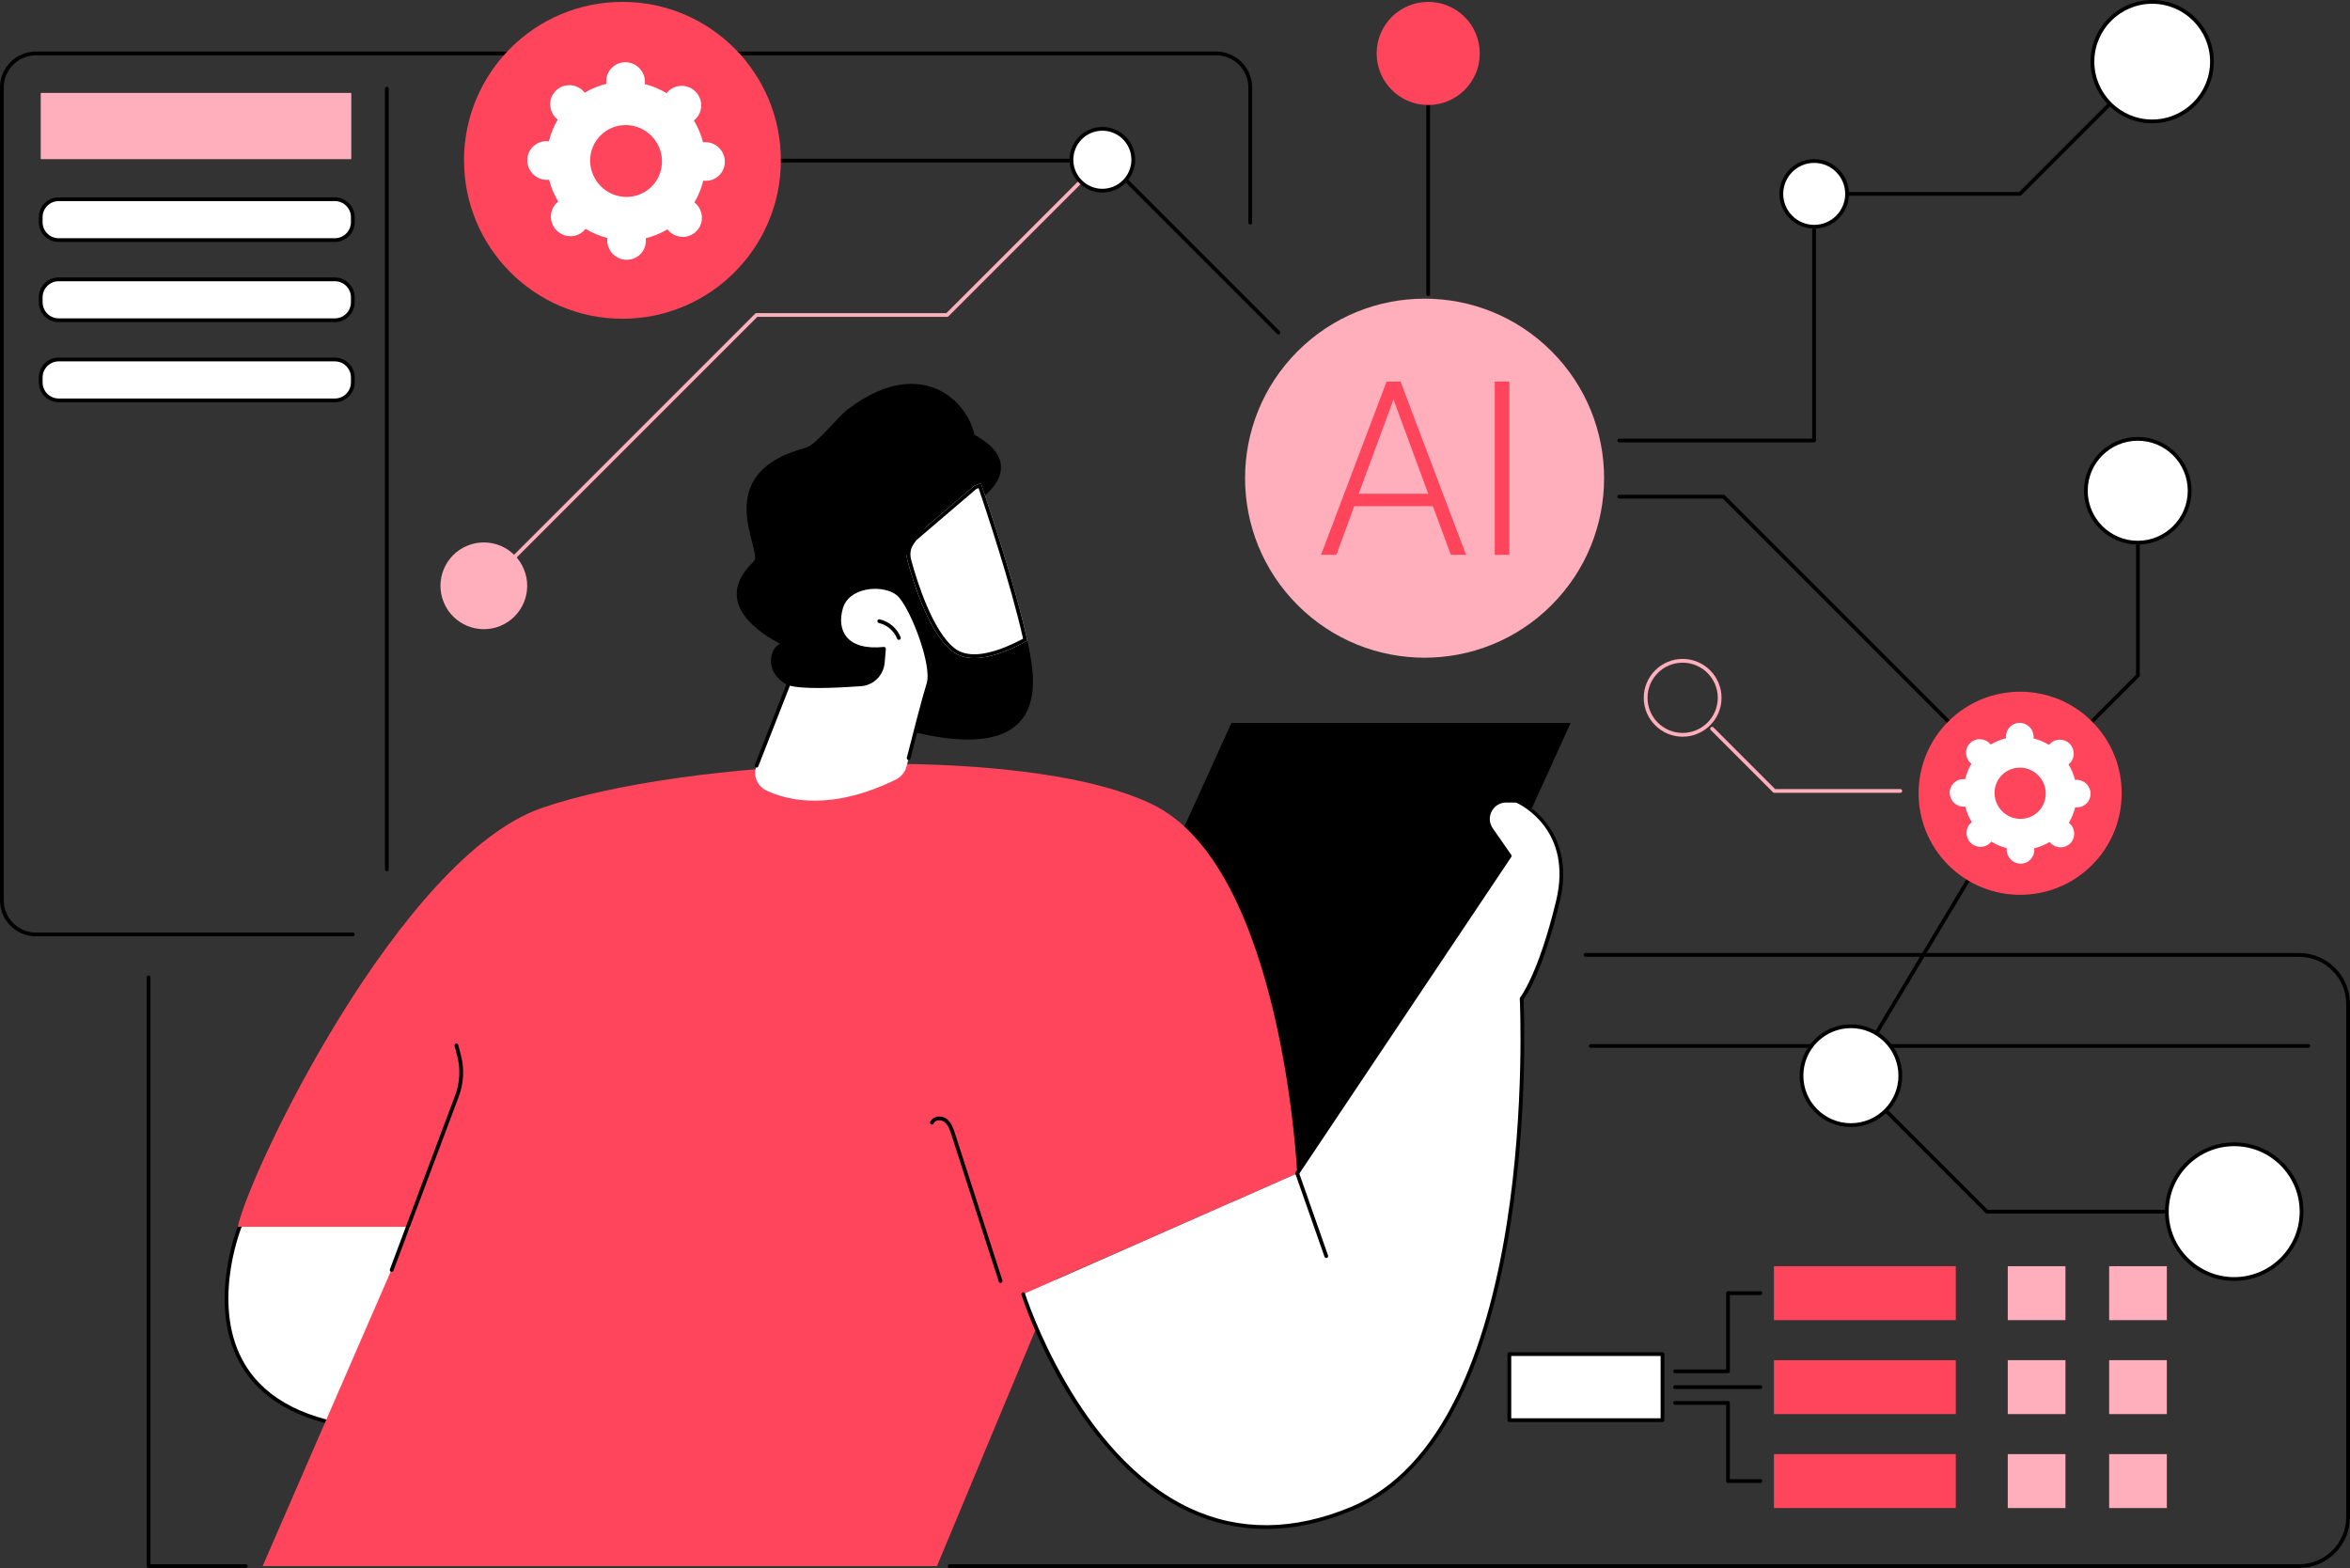 <?xml version="1.0" encoding="UTF-8"?>
<svg xmlns="http://www.w3.org/2000/svg" id="Capa_2" data-name="Capa 2" viewBox="0 0 2742.8 1830">
  <rect x="0" y="0" width="2742.8" height="1830" fill="#333333" stroke="none"/>
  <defs>
    <style>
      .cls-1 {
        fill: #ffaebc;
      }

      .cls-2 {
        fill: #fff;
      }

      .cls-3 {
        fill: #ff455c;
      }
    </style>
  </defs>
  <g id="Illustration">
    <g id="AI_research_scientist" data-name="AI research scientist">
      <g>
        <g>
          <rect class="cls-2" x="1761.65" y="1580.37" width="178.74" height="77.06"></rect>
          <path d="M1940.39,1659.63h-178.74c-1.22,0-2.2-.98-2.2-2.2v-77.06c0-1.21.98-2.2,2.2-2.2h178.74c1.22,0,2.2.98,2.2,2.2v77.06c0,1.21-.98,2.2-2.2,2.2ZM1763.85,1655.23h174.34v-72.66h-174.34v72.66Z"></path>
        </g>
        <g>
          <rect class="cls-3" x="2070.48" y="1477.77" width="212.23" height="62.94"></rect>
          <rect class="cls-3" x="2070.48" y="1587.43" width="212.23" height="62.94"></rect>
          <rect class="cls-3" x="2070.48" y="1697.09" width="212.23" height="62.94"></rect>
        </g>
        <g>
          <rect class="cls-1" x="2343.36" y="1477.77" width="67.33" height="62.94"></rect>
          <rect class="cls-1" x="2343.36" y="1587.43" width="67.33" height="62.94"></rect>
          <rect class="cls-1" x="2343.36" y="1697.09" width="67.33" height="62.94"></rect>
        </g>
        <g>
          <rect class="cls-1" x="2461.7" y="1477.77" width="67.33" height="62.94"></rect>
          <rect class="cls-1" x="2461.7" y="1587.43" width="67.33" height="62.94"></rect>
          <rect class="cls-1" x="2461.7" y="1697.09" width="67.33" height="62.94"></rect>
        </g>
        <g>
          <path d="M2016.81,1602.66h-61.7c-1.22,0-2.2-.98-2.2-2.2s.98-2.2,2.2-2.2h59.51v-89.03c0-1.21.98-2.2,2.2-2.2h37.8c1.22,0,2.2.98,2.2,2.2s-.98,2.2-2.2,2.2h-35.6v89.03c0,1.21-.98,2.2-2.2,2.2Z"></path>
          <path d="M2054.6,1730.76h-37.8c-1.22,0-2.2-.98-2.2-2.2v-89.03h-59.51c-1.22,0-2.2-.98-2.2-2.2s.98-2.2,2.2-2.2h61.7c1.22,0,2.2.98,2.2,2.2v89.03h35.6c1.22,0,2.2.98,2.2,2.2s-.98,2.2-2.2,2.2Z"></path>
          <path d="M2054.6,1621.1h-99.5c-1.22,0-2.2-.98-2.2-2.2s.98-2.2,2.2-2.2h99.5c1.22,0,2.2.98,2.2,2.2s-.98,2.2-2.2,2.2Z"></path>
        </g>
      </g>
      <g>
        <path d="M286.79,1830h-113.39c-1.22,0-2.2-.98-2.2-2.2v-687.12c0-1.21.98-2.2,2.2-2.2s2.2.98,2.2,2.2v684.92h111.19c1.22,0,2.2.98,2.2,2.2s-.98,2.2-2.2,2.2Z"></path>
        <path d="M2683.38,1830h-1574.96c-1.22,0-2.2-.98-2.2-2.2s.98-2.2,2.2-2.2h1574.96c30.34,0,55.02-24.68,55.02-55.02v-598.9c0-30.34-24.68-55.02-55.02-55.02h-832.74c-1.22,0-2.2-.98-2.2-2.2s.98-2.2,2.2-2.2h832.74c32.76,0,59.42,26.66,59.42,59.42v598.9c0,32.76-26.66,59.42-59.42,59.42Z"></path>
        <path d="M2694.26,1222.93h-837.56c-1.22,0-2.2-.98-2.2-2.2s.98-2.2,2.2-2.2h837.56c1.22,0,2.2.98,2.2,2.2s-.98,2.2-2.2,2.2Z"></path>
      </g>
      <g>
        <g>
          <g>
            <path class="cls-2" d="M279.69,1431.8s-86.61,213.06,150.28,235.52l133.68-275.92-230.2-38-53.76,78.4Z"></path>
            <path d="M429.97,1669.52c-.07,0-.14,0-.21,0-71.98-6.82-121.57-31.89-147.41-74.49-42.25-69.67-5.08-163.11-4.7-164.05.06-.15.14-.29.22-.42l53.76-78.4c.48-.7,1.32-1.07,2.17-.93l230.2,38c.68.11,1.28.54,1.59,1.16.32.62.33,1.35.03,1.97l-133.68,275.92c-.37.76-1.14,1.24-1.98,1.24ZM281.65,1432.84c-1.95,4.98-35.66,93.74,4.48,159.92,24.9,41.04,72.84,65.33,142.53,72.22l131.73-271.89-225.91-37.29-52.83,77.05Z"></path>
          </g>
          <g>
            <polygon points="1579.3 1402.94 1183.45 1402.94 1437.28 843.72 1833.12 843.72 1579.3 1402.94"></polygon>
            <g>
              <path class="cls-3" d="M306.51,1827.8h787.05l139.74-335.09,280.76-123.29s-16.94-357.34-169.44-430.84c-152.5-73.5-548.89-52.59-712.66,4.53-163.77,57.11-339.42,420.58-354.46,488.69h201.2l-172.18,396Z"></path>
              <path d="M457.13,1484.4c-.26,0-.52-.05-.77-.14-1.14-.43-1.71-1.69-1.29-2.83l76.2-203.09c5.48-14.59,6.34-30.29,2.49-45.4l-3.13-12.28c-.3-1.18.41-2.37,1.59-2.67,1.17-.3,2.37.41,2.67,1.59l3.13,12.28c4.07,15.98,3.17,32.59-2.63,48.03l-76.2,203.09c-.33.88-1.17,1.43-2.06,1.43Z"></path>
            </g>
            <path d="M1167.83,1497.32c-.93,0-1.79-.59-2.09-1.53l-55.36-171.69c-2-6.2-4-11.59-8.22-14.76-2.28-1.71-5.71-2.33-8.5-1.53-1.35.39-3.12,1.26-3.9,3.26-.44,1.13-1.72,1.69-2.85,1.25-1.13-.44-1.69-1.72-1.25-2.85,1.11-2.87,3.53-4.97,6.79-5.9,4.12-1.18,8.97-.3,12.35,2.24,5.68,4.27,8.04,11.59,9.76,16.93l55.36,171.69c.37,1.16-.26,2.4-1.42,2.77-.22.07-.45.11-.67.11Z"></path>
            <path class="cls-2" d="M1194.25,1510.36l319.8-140.94,247.99-370.45-21.57-30.98c-9.85-14.15.27-33.54,17.52-33.54h11.98s69.5,29.93,48.35,117.56c-21.15,87.63-42.3,113.37-42.3,113.37,0,0,25.68,501.94-197.92,595.22-270.1,112.67-383.83-250.24-383.83-250.24Z"></path>
            <path d="M1477.55,1784.46c-31.31,0-61.45-6.7-90.24-20.11-70.09-32.65-119.43-99.82-148.48-150.42-31.42-54.73-46.53-102.43-46.68-102.91-.36-1.16.28-2.39,1.44-2.76,1.16-.37,2.39.28,2.76,1.44.59,1.88,60.59,189.07,192.83,250.66,57.61,26.83,120.88,26.22,188.06-1.8,50.49-21.06,92.25-65.23,124.12-131.28,25.6-53.04,44.89-120.21,57.36-199.62,21.25-135.35,15.15-260.93,15.09-262.18-.03-.54.15-1.08.5-1.51.21-.26,21.14-26.63,41.87-112.5,19.84-82.22-40.56-112.05-46.68-114.84h-11.51c-7.26,0-13.61,3.84-16.97,10.28-3.36,6.44-2.89,13.84,1.26,19.8l21.57,30.98c.52.74.53,1.73.02,2.48l-247.99,370.45c-.68,1.01-2.04,1.28-3.05.6-1.01-.68-1.28-2.04-.6-3.05l247.16-369.21-20.71-29.75c-5.1-7.33-5.68-16.43-1.55-24.35,4.13-7.92,11.93-12.64,20.87-12.64h11.98c.3,0,.59.06.87.18.71.31,70.96,31.68,49.62,120.09-19.43,80.51-38.7,108.88-42.21,113.56.5,11.1,5.25,132.2-15.17,262.27-12.54,79.84-31.96,147.42-57.75,200.85-32.35,67.05-74.88,111.94-126.39,133.43-34.89,14.55-68.77,21.83-101.38,21.83Z"></path>
            <path d="M1547.96,1468.18c-.91,0-1.76-.57-2.07-1.47l-33.91-96.56c-.4-1.15.2-2.4,1.35-2.8,1.15-.4,2.4.2,2.8,1.35l33.91,96.56c.4,1.15-.2,2.4-1.35,2.8-.24.08-.49.12-.73.12Z"></path>
          </g>
        </g>
        <g>
          <path d="M983.15,635.88s73.25-166.53,145.59-132.74c77.16,36.05,17.65,77.61,17.65,77.61,0,0,28.11,32.66-33.97,43.8-13.27,2.38-58.41,38.69-71.46,40.17-47.86,5.45-57.8-28.84-57.8-28.84Z"></path>
          <g>
            <path d="M1205.2,784.67c-.84-10.04-3.04-22.77-6.14-37.03-25.44,14.16-64.03,30.1-86.97,12.86-36.42-27.37-57.22-123.34-57.22-123.34l82.05-70.08-158.14,68.48s-92,163.97,52.38,209.07c144.37,45.09,179.12.97,174.04-59.96Z"></path>
            <g>
              <path class="cls-2" d="M1112.09,760.5c22.94,17.24,61.52,1.3,86.97-12.86-15.69-72.29-54.33-183.94-54.33-183.94l-7.81,3.38-69.09,59.01c-8.09,6.91-11.49,17.84-8.71,28.11,7.82,28.85,26.16,86.16,52.97,106.31Z"></path>
              <path d="M1142.11,569.63c7.21,21.2,37.91,112.75,51.95,175.74-16.06,8.67-38.07,18.24-56.92,18.24-9.01,0-16.55-2.23-22.4-6.63-26.3-19.76-44.68-79.27-51.36-103.94-2.32-8.57.55-17.83,7.32-23.61l68.58-58.58,2.83-1.23ZM1144.73,563.7l-7.81,3.38-69.09,59.01c-8.09,6.91-11.49,17.84-8.71,28.11,7.82,28.85,26.16,86.16,52.96,106.31,7.12,5.35,15.76,7.51,25.04,7.51,20.6,0,44.38-10.6,61.92-20.37-15.69-72.29-54.33-183.94-54.33-183.94Z"></path>
            </g>
          </g>
          <path d="M989.34,477.84c-12.24,9.34-36.93,41.6-49,44.79-115,30.4-48.53,121.26-60.55,132.66-53.05,50.38,14.95,87.65,30.63,96.1-11.8,6.04-13.46,23.57-6.3,34.73,7.17,11.15,20.18,17.02,32.89,20.8,19.59,5.82,40.17,8.11,60.59,7.32,12.59-.49,25.85-2.42,35.72-10.25,12.16-9.64,16.53-25.98,19-41.3,5.33-32.94,5.26-66.75-.19-99.67-2.38-14.38,81.81-117.13,85.4-131.25,11.29-44.37-49.96-128.87-148.2-53.93Z"></path>
          <path class="cls-2" d="M894.64,922.72c25.23,11.8,75.95,23.76,150.86-12.84,6.3-3.08,10.88-8.81,12.6-15.6,5.93-23.46,20.15-79.24,25.51-95.96,6.84-21.36-17.69-85.22-32.68-102.55-14.99-17.33-60.79-14.36-69.04,12.72-8.24,27.09,3.83,53.48,49.82,48.7l-1.38,16.03c-1.18,13.7-12.15,24.5-25.88,25.46-27.66,1.93-71.09,3.94-83.8-1.25l-37.69,96.21c-4.41,11.26.73,23.94,11.68,29.07Z"></path>
          <path d="M882.97,895.85c-.27,0-.54-.05-.8-.15-1.13-.44-1.69-1.72-1.24-2.85l37.69-96.21c.21-.55.64-.99,1.18-1.22.54-.23,1.15-.24,1.7-.01,9.25,3.78,38.66,4.17,82.81,1.09,12.72-.89,22.74-10.75,23.84-23.45l1.16-13.41c-25.84,2.08-38.46-6.08-44.53-13.43-7.84-9.51-9.61-23.13-4.98-38.34,3.63-11.92,14.44-20.61,29.67-23.84,17.01-3.61,34.75.63,43.13,10.32,14.5,16.75,40.51,81.55,33.11,104.66-4.73,14.77-16.49,60.44-23.07,86.36-.3,1.18-1.52,1.89-2.67,1.59-1.18-.3-1.89-1.5-1.59-2.67,6.6-25.96,18.38-71.74,23.14-86.62,6.5-20.27-17.1-82.93-32.25-100.44-7.26-8.39-23.62-12.13-38.9-8.89-13.61,2.89-23.23,10.47-26.37,20.82-4.19,13.76-2.71,25.92,4.17,34.26,8,9.71,22.99,13.72,43.32,11.61.67-.07,1.3.16,1.77.62.47.46.7,1.1.65,1.76l-1.38,16.03c-1.28,14.88-13.03,26.43-27.91,27.46-30.1,2.1-68.09,3.6-82.67-.68l-36.93,94.25c-.34.87-1.17,1.4-2.05,1.4Z"></path>
          <path d="M1049.15,746.8c-.88,0-1.71-.53-2.05-1.4-3.53-9-11.9-16.17-21.33-18.27-1.19-.26-1.93-1.44-1.67-2.63.27-1.19,1.44-1.93,2.62-1.67,10.98,2.45,20.36,10.48,24.47,20.96.44,1.13-.11,2.41-1.24,2.85-.26.1-.53.15-.8.15Z"></path>
        </g>
      </g>
      <g>
        <circle class="cls-1" cx="1662.69" cy="558.08" r="209.52" transform="translate(92.37 1339.16) rotate(-45)"></circle>
        <g>
          <path class="cls-3" d="M1672.36,590.74h-91.79l-20.83,56.8h-17.91l76.52-202.19h16.25l76.51,202.19h-17.77l-20.97-56.8ZM1585.84,576.3h81.1l-40.55-110.12-40.55,110.12Z"></path>
          <path class="cls-3" d="M1761.65,647.54h-17.08v-202.19h17.08v202.19Z"></path>
        </g>
      </g>
      <g>
        <g>
          <path d="M2117.32,516.32h-227.44c-1.22,0-2.2-.98-2.2-2.2s.98-2.2,2.2-2.2h225.24V226.27c0-1.21.98-2.2,2.2-2.2h239.39l153.68-153.68c.86-.86,2.25-.86,3.11,0,.86.86.86,2.25,0,3.11l-154.33,154.33c-.41.41-.97.64-1.56.64h-238.1v285.65c0,1.21-.98,2.2-2.2,2.2Z"></path>
          <g>
            <circle class="cls-2" cx="2117.45" cy="226.27" r="38.36" transform="translate(1517.01 2269.37) rotate(-79.72)"></circle>
            <path d="M2117.45,266.83c-22.36,0-40.56-18.2-40.56-40.56s18.2-40.56,40.56-40.56,40.56,18.2,40.56,40.56-18.2,40.56-40.56,40.56ZM2117.45,190.11c-19.94,0-36.16,16.22-36.16,36.16s16.22,36.16,36.16,36.16,36.16-16.22,36.16-36.16-16.22-36.16-36.16-36.16Z"></path>
          </g>
          <g>
            <circle class="cls-2" cx="2511.95" cy="71.94" r="69.74" transform="translate(1864.8 2500.16) rotate(-76.72)"></circle>
            <path d="M2511.94,143.88c-39.67,0-71.94-32.27-71.94-71.94S2472.28,0,2511.94,0s71.94,32.27,71.94,71.94-32.27,71.94-71.94,71.94ZM2511.94,4.4c-37.24,0-67.54,30.3-67.54,67.54s30.3,67.54,67.54,67.54,67.55-30.3,67.55-67.54-30.3-67.54-67.55-67.54Z"></path>
          </g>
        </g>
        <path d="M2357.81,928.01c-.58,0-1.14-.23-1.56-.64l-345.55-345.55h-120.83c-1.22,0-2.2-.98-2.2-2.2s.98-2.2,2.2-2.2h121.74c.58,0,1.14.23,1.56.64l344.64,344.64,135.26-135.26v-217.77c0-1.21.98-2.2,2.2-2.2s2.2.98,2.2,2.2v218.68c0,.58-.23,1.14-.64,1.56l-137.46,137.46c-.41.41-.97.64-1.56.64Z"></path>
        <g>
          <circle class="cls-2" cx="2495.07" cy="572.75" r="60.58" transform="translate(325.8 1932.04) rotate(-45)"></circle>
          <path d="M2495.07,635.52c-34.61,0-62.77-28.16-62.77-62.77s28.16-62.77,62.77-62.77,62.77,28.16,62.77,62.77-28.16,62.77-62.77,62.77ZM2495.07,514.37c-32.19,0-58.38,26.19-58.38,58.38s26.19,58.38,58.38,58.38,58.38-26.19,58.38-58.38-26.19-58.38-58.38-58.38Z"></path>
        </g>
        <path d="M2547.57,1416.29h-228.62c-.58,0-1.14-.23-1.56-.64l-158.68-158.68c-.71-.71-.85-1.82-.33-2.69l197.54-329.6c.62-1.04,1.98-1.38,3.02-.76,1.04.62,1.38,1.98.76,3.02l-196.65,328.13,156.82,156.82h227.71c1.22,0,2.2.98,2.2,2.2s-.98,2.2-2.2,2.2Z"></path>
        <g>
          <circle class="cls-2" cx="2607.65" cy="1414.09" r="78.62"></circle>
          <path d="M2607.65,1494.92c-44.57,0-80.82-36.26-80.82-80.82s36.26-80.82,80.82-80.82,80.82,36.26,80.82,80.82-36.26,80.82-80.82,80.82ZM2607.65,1337.67c-42.14,0-76.42,34.28-76.42,76.42s34.28,76.42,76.42,76.42,76.42-34.28,76.42-76.42-34.28-76.42-76.42-76.42Z"></path>
        </g>
        <g>
          <circle class="cls-2" cx="2160.27" cy="1255.41" r="57.69"></circle>
          <path d="M2160.27,1315.3c-33.02,0-59.89-26.87-59.89-59.89s26.87-59.89,59.89-59.89,59.89,26.87,59.89,59.89-26.87,59.89-59.89,59.89ZM2160.27,1199.92c-30.6,0-55.49,24.89-55.49,55.49s24.89,55.49,55.49,55.49,55.49-24.89,55.49-55.49-24.89-55.49-55.49-55.49Z"></path>
        </g>
        <circle class="cls-3" cx="2357.81" cy="925.81" r="118.53" transform="translate(35.94 1938.39) rotate(-45)"></circle>
        <path class="cls-2" d="M2374.3,992.01c0-.66-.06-1.31-.14-1.95,6.45-1.56,12.52-4.08,18.06-7.39.4.51.83,1.01,1.3,1.48,6.32,6.32,16.52,6.39,22.77.14,6.25-6.25,6.19-16.44-.14-22.77-.47-.47-.97-.9-1.48-1.3,3.31-5.53,5.82-11.61,7.39-18.06.64.08,1.29.14,1.95.14,8.89.05,16.06-7.11,16-16-.05-8.89-7.3-16.14-16.19-16.19-.66,0-1.31.04-1.95.12-1.64-6.47-4.23-12.57-7.61-18.15.51-.4,1-.81,1.47-1.28,6.25-6.25,6.19-16.44-.14-22.77-6.32-6.32-16.52-6.39-22.77-.14-.47.47-.88.96-1.28,1.47-5.57-3.38-11.68-5.97-18.15-7.61.07-.64.12-1.29.12-1.95-.05-8.89-7.3-16.14-16.19-16.19-8.89-.05-16.05,7.11-16,16,0,.66.06,1.31.14,1.95-6.45,1.56-12.52,4.07-18.06,7.39-.4-.51-.83-1.01-1.3-1.48-6.32-6.32-16.52-6.39-22.77-.14-6.25,6.25-6.19,16.44.14,22.77.47.47.97.9,1.48,1.3-3.31,5.53-5.82,11.61-7.39,18.06-.64-.08-1.29-.14-1.95-.14-8.89-.05-16.05,7.11-16,16,.05,8.89,7.3,16.14,16.19,16.19.66,0,1.31-.04,1.95-.12,1.64,6.47,4.23,12.57,7.61,18.15-.51.4-1,.81-1.47,1.28-6.25,6.25-6.19,16.44.14,22.77,6.32,6.32,16.52,6.39,22.77.14.47-.47.88-.96,1.28-1.47,5.57,3.38,11.68,5.97,18.15,7.61-.07.64-.12,1.29-.12,1.95.05,8.89,7.3,16.14,16.19,16.19,8.89.05,16.05-7.11,16-16ZM2327.91,925.63c-.1-16.51,13.2-29.82,29.72-29.72,16.51.1,29.98,13.56,30.08,30.08.1,16.51-13.2,29.81-29.72,29.72-16.51-.1-29.98-13.56-30.08-30.08Z"></path>
      </g>
      <g>
        <g>
          <path d="M411.75,1092.76H41.89c-23.1,0-41.89-18.79-41.89-41.89V102.07c0-23.1,18.79-41.89,41.89-41.89h1377.66c23.1,0,41.89,18.79,41.89,41.89v157.8c0,1.21-.98,2.2-2.2,2.2s-2.2-.98-2.2-2.2V102.07c0-20.67-16.82-37.49-37.49-37.49H41.89c-20.67,0-37.49,16.82-37.49,37.49v948.8c0,20.67,16.82,37.49,37.49,37.49h369.86c1.21,0,2.2.98,2.2,2.2s-.99,2.2-2.2,2.2Z"></path>
          <path d="M451.5,1016.85c-1.22,0-2.2-.98-2.2-2.2V103.52c0-1.21.98-2.2,2.2-2.2s2.2.98,2.2,2.2v911.13c0,1.21-.98,2.2-2.2,2.2Z"></path>
        </g>
        <g>
          <rect class="cls-1" x="47.53" y="108.44" width="362.49" height="77.3" transform="translate(457.55 294.18) rotate(180)"></rect>
          <g>
            <rect class="cls-2" x="47.53" y="232.5" width="364.27" height="47.72" rx="20.97" ry="20.97" transform="translate(459.33 512.73) rotate(-180)"></rect>
            <path d="M390.83,282.42H68.49c-12.77,0-23.17-10.39-23.17-23.17v-5.78c0-12.77,10.39-23.17,23.17-23.17h322.34c12.77,0,23.17,10.39,23.17,23.17v5.78c0,12.77-10.39,23.17-23.17,23.17ZM68.49,234.7c-10.35,0-18.77,8.42-18.77,18.77v5.78c0,10.35,8.42,18.77,18.77,18.77h322.34c10.35,0,18.77-8.42,18.77-18.77v-5.78c0-10.35-8.42-18.77-18.77-18.77H68.49Z"></path>
          </g>
          <g>
            <rect class="cls-2" x="47.53" y="326.03" width="364.27" height="47.72" rx="20.97" ry="20.97" transform="translate(459.33 699.78) rotate(180)"></rect>
            <path d="M390.83,375.95H68.49c-12.77,0-23.17-10.39-23.17-23.17v-5.78c0-12.77,10.39-23.17,23.17-23.17h322.34c12.77,0,23.17,10.39,23.17,23.17v5.78c0,12.77-10.39,23.17-23.17,23.17ZM68.49,328.23c-10.35,0-18.77,8.42-18.77,18.77v5.78c0,10.35,8.42,18.77,18.77,18.77h322.34c10.35,0,18.77-8.42,18.77-18.77v-5.78c0-10.35-8.42-18.77-18.77-18.77H68.49Z"></path>
          </g>
          <g>
            <rect class="cls-2" x="47.53" y="419.56" width="364.27" height="47.72" rx="20.97" ry="20.97" transform="translate(459.33 886.83) rotate(180)"></rect>
            <path d="M390.83,469.47H68.49c-12.77,0-23.17-10.39-23.17-23.17v-5.78c0-12.77,10.39-23.17,23.17-23.17h322.34c12.77,0,23.17,10.39,23.17,23.17v5.78c0,12.77-10.39,23.17-23.17,23.17ZM68.49,421.76c-10.35,0-18.77,8.42-18.77,18.77v5.78c0,10.35,8.42,18.77,18.77,18.77h322.34c10.35,0,18.77-8.42,18.77-18.77v-5.78c0-10.35-8.42-18.77-18.77-18.77H68.49Z"></path>
          </g>
        </g>
      </g>
      <g>
        <path class="cls-1" d="M1963.9,859.79c-25.03,0-45.39-20.36-45.39-45.39s20.36-45.39,45.39-45.39,45.39,20.36,45.39,45.39-20.36,45.39-45.39,45.39ZM1963.9,773.41c-22.6,0-40.99,18.39-40.99,40.99s18.39,40.99,40.99,40.99,40.99-18.39,40.99-40.99-18.39-40.99-40.99-40.99Z"></path>
        <path class="cls-1" d="M2217.96,925.33h-147c-.58,0-1.14-.23-1.56-.64l-72.67-72.67c-.86-.86-.86-2.25,0-3.11.86-.86,2.25-.86,3.11,0l72.02,72.02h146.09c1.22,0,2.2.98,2.2,2.2s-.98,2.2-2.2,2.2Z"></path>
      </g>
      <g>
        <g>
          <path d="M1666.94,345.53c-1.22,0-2.2-.98-2.2-2.2V62.38c0-1.21.98-2.2,2.2-2.2s2.2.98,2.2,2.2v280.95c0,1.21-.98,2.2-2.2,2.2Z"></path>
          <circle class="cls-3" cx="1666.94" cy="62.38" r="60.18"></circle>
        </g>
        <g>
          <path class="cls-1" d="M592.76,660.01c-.56,0-1.13-.21-1.56-.64-.86-.86-.86-2.25,0-3.11l290.21-290.21c.41-.41.97-.64,1.56-.64h221.58l180.51-180.51c.86-.86,2.25-.86,3.11,0,.86.86.86,2.25,0,3.11l-181.16,181.16c-.41.41-.97.64-1.56.64h-221.58l-289.57,289.57c-.43.43-.99.64-1.56.64Z"></path>
          <circle class="cls-1" cx="564.71" cy="683.68" r="50.61" transform="translate(-218.65 268.15) rotate(-22.5)"></circle>
        </g>
        <g>
          <path d="M1492.25,390.48c-.56,0-1.13-.21-1.56-.64l-200.2-200.2h-569.63c-1.22,0-2.2-.98-2.2-2.2s.98-2.2,2.2-2.2h570.54c.58,0,1.14.23,1.56.64l200.84,200.84c.86.86.86,2.25,0,3.11-.43.43-.99.64-1.56.64Z"></path>
          <circle class="cls-3" cx="726.48" cy="187.1" r="184.9"></circle>
          <g>
            <circle class="cls-2" cx="1286.62" cy="186.45" r="36.09" transform="translate(809.56 1395.81) rotate(-76.72)"></circle>
            <path d="M1286.62,224.74c-21.11,0-38.29-17.18-38.29-38.29s17.18-38.29,38.29-38.29,38.29,17.18,38.29,38.29-17.18,38.29-38.29,38.29ZM1286.62,152.55c-18.69,0-33.89,15.2-33.89,33.89s15.21,33.89,33.89,33.89,33.89-15.2,33.89-33.89-15.2-33.89-33.89-33.89Z"></path>
          </g>
          <path class="cls-2" d="M753.85,280.76c0-.93-.08-1.84-.2-2.74,9.05-2.19,17.57-5.72,25.33-10.36.56.72,1.16,1.42,1.82,2.08,8.87,8.87,23.17,8.96,31.93.19,8.76-8.76,8.68-23.06-.19-31.93-.66-.66-1.36-1.26-2.08-1.82,4.65-7.76,8.17-16.28,10.36-25.33.9.11,1.81.19,2.74.2,12.47.08,22.52-9.97,22.44-22.44-.08-12.47-10.24-22.64-22.72-22.72-.93,0-1.84.06-2.74.17-2.3-9.08-5.93-17.64-10.67-25.45.71-.55,1.4-1.14,2.06-1.8,8.76-8.76,8.68-23.06-.19-31.93-8.87-8.87-23.17-8.96-31.93-.19-.65.65-1.24,1.34-1.8,2.06-7.82-4.74-16.38-8.37-25.46-10.67.1-.9.17-1.81.17-2.74-.07-12.47-10.24-22.64-22.72-22.71-12.47-.08-22.52,9.97-22.44,22.44,0,.93.08,1.84.2,2.74-9.05,2.19-17.57,5.72-25.33,10.36-.56-.72-1.16-1.42-1.82-2.08-8.87-8.87-23.17-8.96-31.93-.19-8.76,8.76-8.68,23.06.19,31.93.66.66,1.36,1.26,2.08,1.82-4.65,7.76-8.17,16.28-10.36,25.33-.9-.11-1.81-.19-2.74-.2-12.47-.08-22.52,9.97-22.44,22.44.07,12.47,10.24,22.64,22.72,22.72.93,0,1.84-.06,2.74-.17,2.3,9.08,5.93,17.64,10.67,25.45-.71.55-1.4,1.14-2.05,1.8-8.76,8.76-8.68,23.06.19,31.93,8.87,8.87,23.17,8.96,31.93.19.65-.65,1.24-1.35,1.8-2.06,7.82,4.74,16.38,8.37,25.45,10.67-.1.9-.17,1.81-.17,2.74.07,12.47,10.24,22.64,22.71,22.71,12.47.07,22.52-9.97,22.44-22.44ZM688.78,187.66c-.14-23.16,18.52-41.82,41.68-41.68,23.16.14,42.04,19.03,42.18,42.18.14,23.16-18.52,41.82-41.68,41.68-23.16-.14-42.04-19.03-42.18-42.18Z"></path>
        </g>
      </g>
    </g>
  </g>
</svg>
